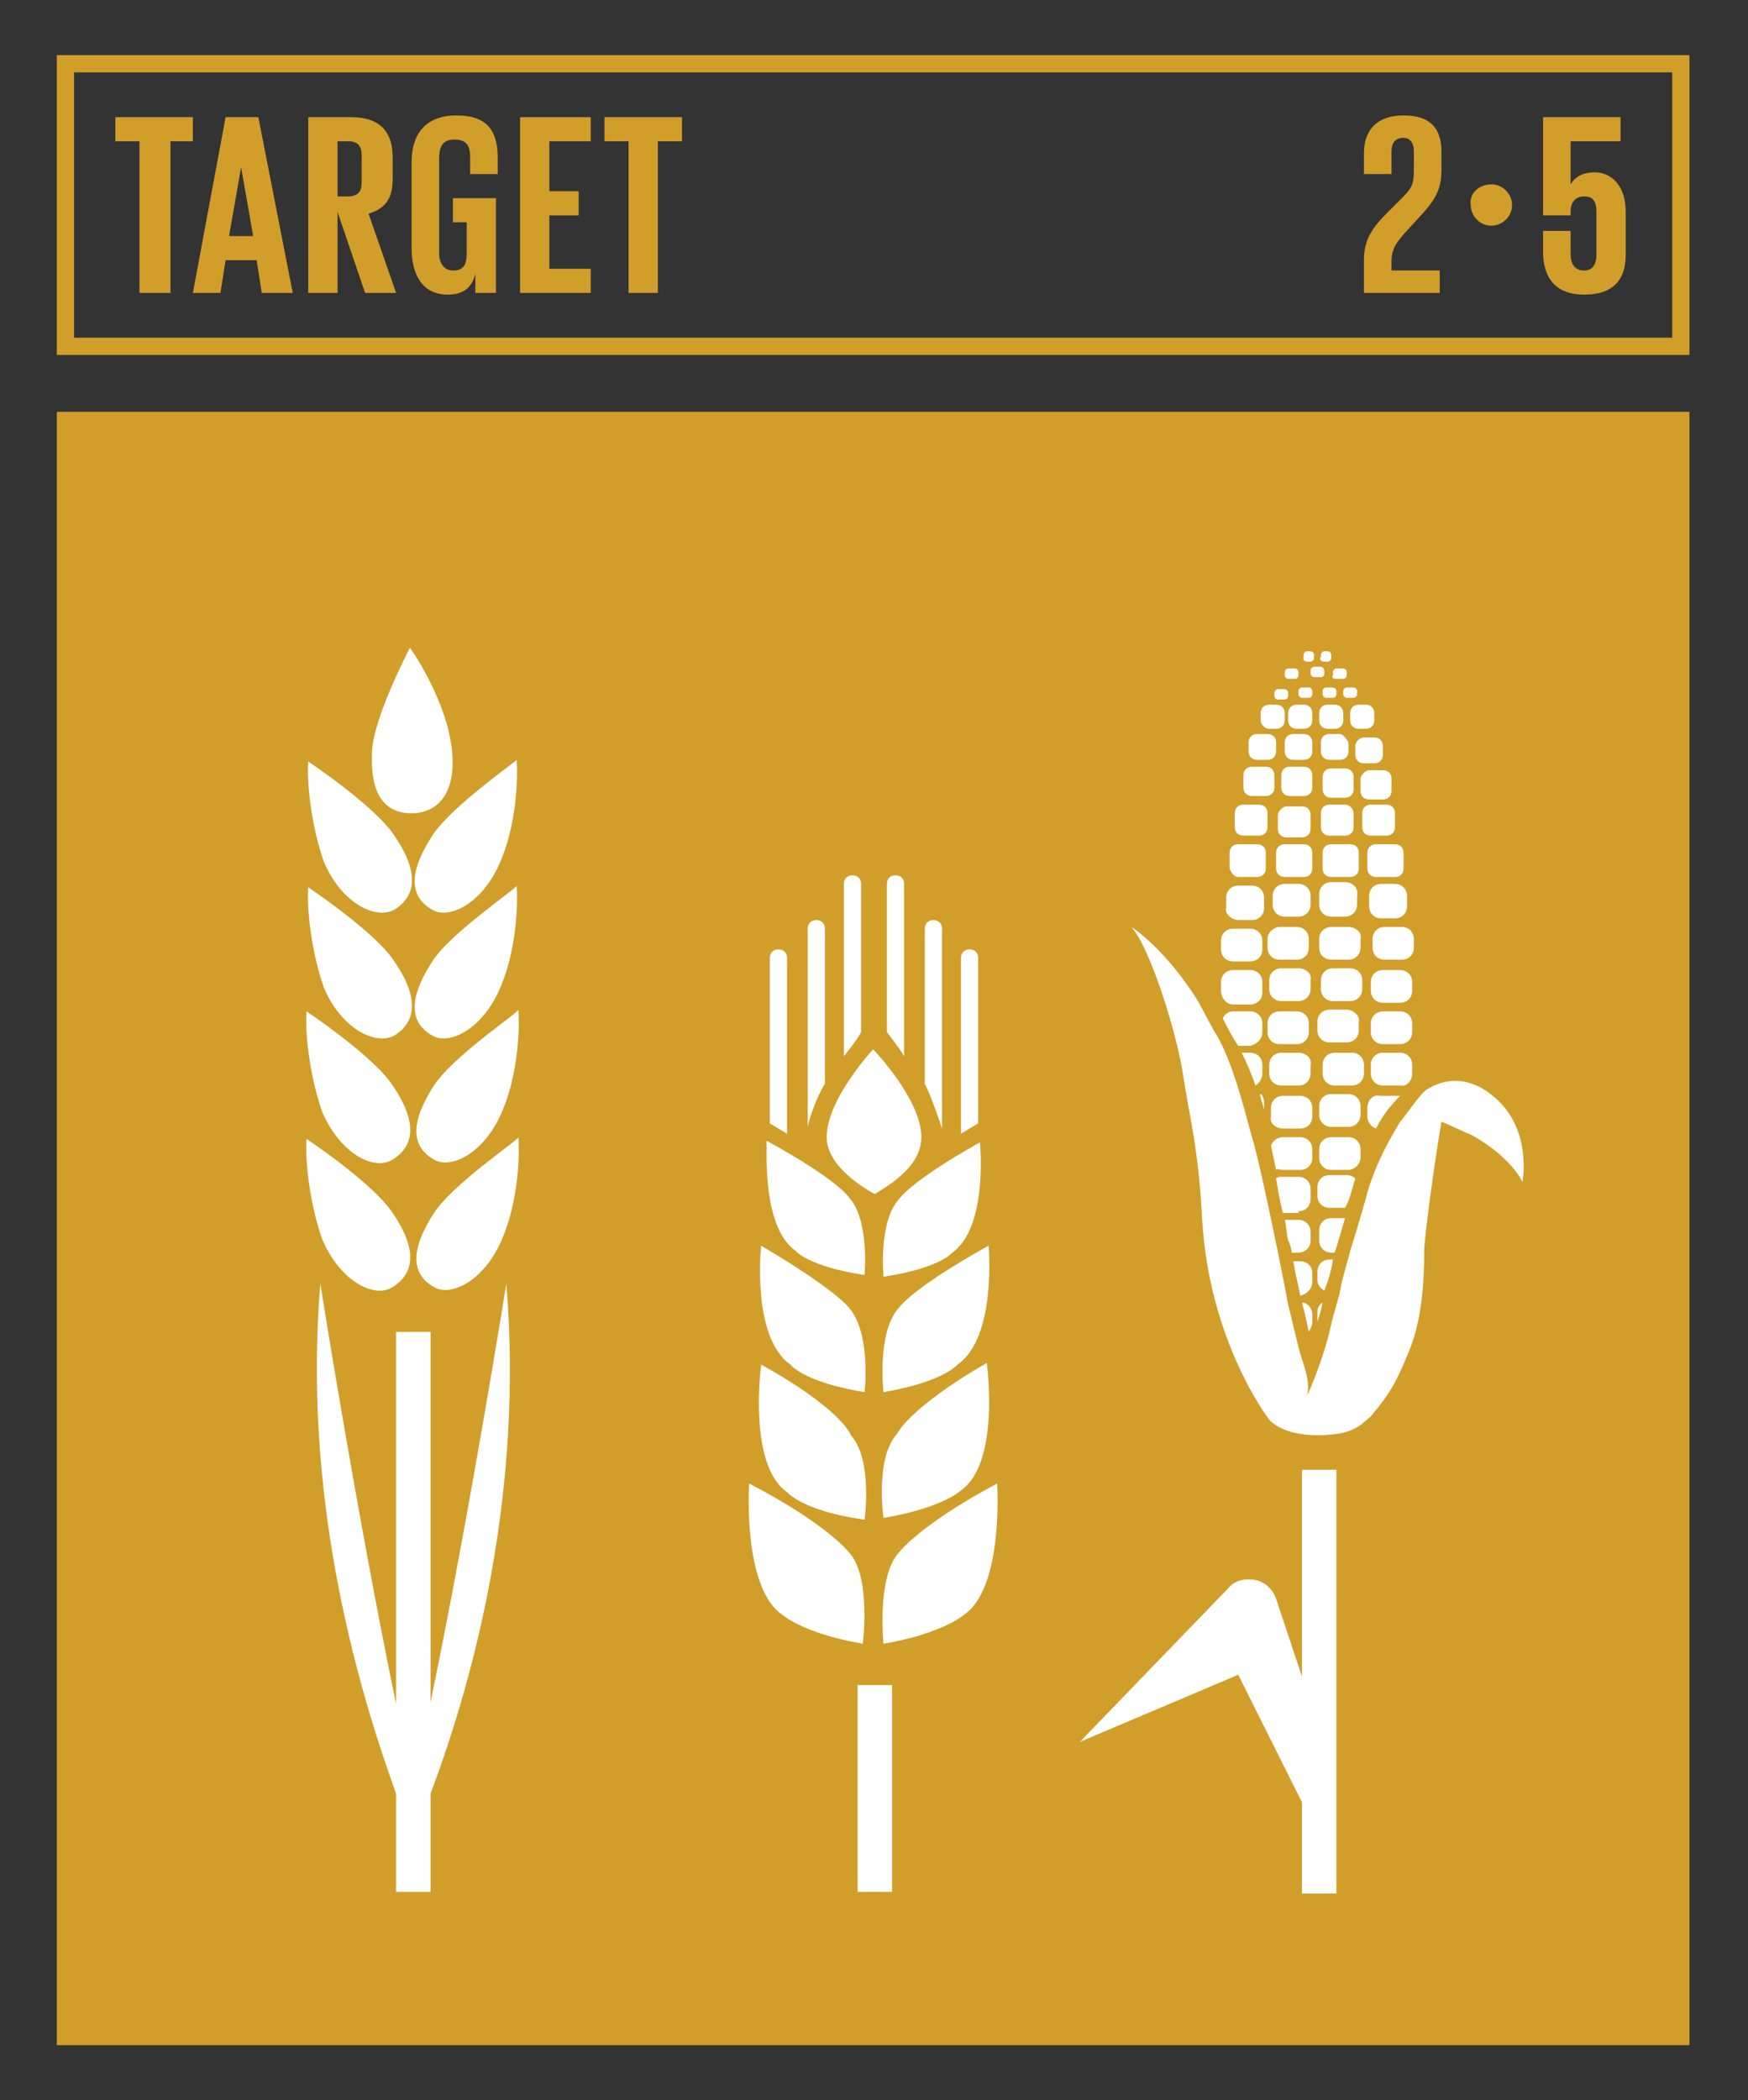<svg xmlns="http://www.w3.org/2000/svg" xmlns:xlink="http://www.w3.org/1999/xlink" id="TARGETS" x="0px" y="0px" viewBox="0 0 101.5 121.9" style="enable-background:new 0 0 101.5 121.9;" xml:space="preserve"><rect x="0" y="0" width="101.5" height="121.9" fill="#333333" stroke="none"/><style type="text/css">	.st0{fill:#D19E2A;}	.st1{fill:#FFFFFF;}</style><g>	<rect x="3.3" y="23.9" class="st0" width="94.8" height="94.8"></rect>	<g>		<path class="st0" d="M98.2,20.6H3.3V3.2h94.8V20.6z M4.3,19.6h92.8V4.2H4.3V19.6z"></path>	</g>	<g>		<path class="st0" d="M6.7,6.8h4.5v1.4H9.9V17H8.1V8.2H6.7V6.8z"></path>		<path class="st0" d="M11.2,17l1.9-10.2h1.9L17,17h-1.8l-0.3-1.9h-1.8L12.8,17H11.2z M13.3,13.7h1.4L14,9.7h0L13.3,13.7z"></path>		<path class="st0" d="M19.6,12.3V17h-1.7V6.8h2.5c1.7,0,2.4,0.9,2.4,2.3v1.3c0,1.1-0.4,1.7-1.4,2L23,17h-1.8L19.6,12.3z M19.6,8.2   v3.2h0.6c0.6,0,0.8-0.3,0.8-0.8V9c0-0.6-0.3-0.8-0.8-0.8H19.6z"></path>		<path class="st0" d="M26.4,11.5h2.4V17h-1.2v-1.1c-0.2,0.8-0.7,1.2-1.6,1.2c-1.5,0-2.1-1.2-2.1-2.7V9.4c0-1.6,0.8-2.7,2.6-2.7   c1.9,0,2.4,1,2.4,2.5v0.9h-1.6v-1c0-0.6-0.2-1-0.9-1s-0.9,0.4-0.9,1.1v5.5c0,0.6,0.3,1,0.8,1c0.6,0,0.8-0.3,0.8-1v-1.8h-0.8V11.5z   "></path>		<path class="st0" d="M30.2,6.8h4.1v1.4h-2.4v2.9h1.7v1.4h-1.7v3.1h2.4V17h-4.1V6.8z"></path>		<path class="st0" d="M35.1,6.8h4.5v1.4h-1.4V17h-1.7V8.2h-1.4V6.8z"></path>	</g>	<g>		<path class="st0" d="M79.2,15.1c0-1,0.3-1.7,1.3-2.7l1-1c0.6-0.6,0.6-0.9,0.6-1.8V8.8c0-0.6-0.3-0.8-0.6-0.8   c-0.4,0-0.7,0.2-0.7,0.8v1.3h-1.6V8.9c0-1.4,0.8-2.2,2.3-2.2c1.5,0,2.2,0.7,2.2,2.1v1c0,1-0.2,1.6-1.1,2.6l-1.1,1.2   c-0.4,0.5-0.7,0.8-0.7,1.6v0.5h2.8V17h-4.4V15.1z"></path>		<path class="st0" d="M86.6,10.7c0.7,0,1.2,0.6,1.2,1.2c0,0.7-0.6,1.2-1.2,1.2c-0.7,0-1.2-0.6-1.2-1.2   C85.3,11.2,85.9,10.7,86.6,10.7z"></path>		<path class="st0" d="M94.4,12.3v2.5c0,1.4-0.7,2.3-2.4,2.3c-1.7,0-2.4-1-2.4-2.5v-1.2h1.6v1.3c0,0.6,0.2,1,0.8,1   c0.5,0,0.7-0.4,0.7-0.9v-2.5c0-0.6-0.2-0.9-0.7-0.9c-0.5,0-0.8,0.3-0.8,0.9v0.2h-1.6V6.8h4.5v1.4h-2.9v2.5h0   c0.3-0.5,0.8-0.7,1.4-0.7C93.5,10,94.4,10.7,94.4,12.3z"></path>	</g>	<g>		<g>			<path class="st1" d="M50.8,69.3c0.6-0.4,2.7-1.5,2.7-3.3c0-2.2-2.8-5.1-2.8-5.1S48,63.8,48,66C48,67.9,50.8,69.3,50.8,69.3z"></path>			<path class="st1" d="M52.2,69.6c-1.2,1.3-0.9,4.5-0.9,4.5c3.3-0.5,4-1.4,4-1.4c2.1-1.5,1.6-6.4,1.6-6.4    C52.8,68.6,52.2,69.6,52.2,69.6z"></path>			<path class="st1" d="M52.2,75.9c-1.3,1.4-0.9,4.9-0.9,4.9c3.5-0.6,4.3-1.6,4.3-1.6c2.3-1.6,1.8-6.9,1.8-6.9    C52.9,74.8,52.2,75.9,52.2,75.9z"></path>			<path class="st1" d="M52.1,83.2c-1.3,1.4-0.8,4.9-0.8,4.9c3.5-0.6,4.5-1.6,4.5-1.6c2.3-1.6,1.5-7.4,1.5-7.4    C52.8,81.7,52.1,83.2,52.1,83.2z"></path>			<path class="st1" d="M52.2,90.1c-1.3,1.4-0.9,5.3-0.9,5.3c3.5-0.6,4.7-1.7,4.7-1.7c2.3-1.6,1.9-7.6,1.9-7.6    C53.4,88.5,52.2,90.1,52.2,90.1z"></path>			<path class="st1" d="M46.2,72.6c0,0,0.7,0.9,4,1.4c0,0,0.3-3.2-0.9-4.5c0,0-0.6-1-4.8-3.3C44.6,66.2,44.1,71.1,46.2,72.6z"></path>			<path class="st1" d="M45.9,79.2c0,0,0.7,1,4.3,1.6c0,0,0.4-3.4-0.9-4.9c0,0-0.7-1-5.1-3.6C44.2,72.2,43.6,77.6,45.9,79.2z"></path>			<path class="st1" d="M44.2,79.2c0,0-0.8,5.8,1.5,7.4c0,0,0.9,1.1,4.5,1.6c0,0,0.5-3.5-0.8-4.9C49.4,83.2,48.7,81.7,44.2,79.2z"></path>			<path class="st1" d="M49.3,90.1c0,0-1.2-1.6-5.8-4c0,0-0.4,6,1.9,7.6c0,0,1.2,1.1,4.7,1.7C50.1,95.4,50.6,91.5,49.3,90.1z"></path>			<path class="st1" d="M56.8,55.6c0-0.3-0.2-0.5-0.5-0.5c-0.3,0-0.5,0.2-0.5,0.5v10.2l1-0.6V55.6z"></path>			<path class="st1" d="M54.7,65.5V53.9c0-0.3-0.2-0.5-0.5-0.5c-0.3,0-0.5,0.2-0.5,0.5v9C54.1,63.7,54.5,64.9,54.7,65.5    C54.7,65.5,54.7,65.5,54.7,65.5z"></path>			<path class="st1" d="M52.5,51.3c0-0.3-0.2-0.5-0.5-0.5s-0.5,0.2-0.5,0.5v8.6c0.3,0.4,0.7,0.9,1,1.4V51.3z"></path>			<path class="st1" d="M45.7,55.6c0-0.3-0.2-0.5-0.5-0.5c-0.3,0-0.5,0.2-0.5,0.5v9.6l1,0.6V55.6z"></path>			<path class="st1" d="M47.9,62.9v-9c0-0.3-0.2-0.5-0.5-0.5c-0.3,0-0.5,0.2-0.5,0.5v11.5c0,0,0,0,0,0C47,64.9,47.4,63.7,47.9,62.9z    "></path>			<path class="st1" d="M50,51.3c0-0.3-0.2-0.5-0.5-0.5S49,51,49,51.3v10c0.4-0.5,0.8-1,1-1.4V51.3z"></path>			<rect x="49.8" y="97.8" class="st1" width="2" height="12"></rect>		</g>		<g>			<path class="st1" d="M23.9,47.2c1.6,0,2.7-1.3,2.3-4c-0.3-2.1-1.6-4.5-2.4-5.6c0,0-2.1,4-2.2,6C21.5,45.6,22,47.2,23.9,47.2z"></path>			<path class="st1" d="M25.1,48.5c-1.1,1.7-1.6,3.4,0,4.3c1,0.6,3-0.4,4-2.9c0.8-1.9,1-4.4,0.9-5.8C30.1,44.1,26.2,46.8,25.1,48.5z    "></path>			<path class="st1" d="M25.1,55.8c-1.1,1.7-1.6,3.4,0,4.3c1,0.6,3-0.4,4-2.9c0.8-1.9,1-4.4,0.9-5.8C30.1,51.5,26.2,54.1,25.1,55.8z    "></path>			<path class="st1" d="M25.2,63c-1.1,1.7-1.6,3.4,0,4.3c1,0.6,3-0.4,4-2.9c0.8-1.9,1-4.4,0.9-5.8C30.2,58.7,26.3,61.3,25.2,63z"></path>			<path class="st1" d="M25.2,70.4c-1.1,1.7-1.6,3.4,0,4.3c1,0.6,3-0.4,4-2.9c0.8-1.9,1-4.4,0.9-5.8C30.2,66.1,26.3,68.7,25.2,70.4z    "></path>			<path class="st1" d="M22.9,52.8c1.6-1,1.1-2.7,0-4.3c-1.1-1.7-5-4.3-5-4.3c-0.1,1.3,0.2,3.8,0.9,5.8    C19.8,52.4,21.8,53.4,22.9,52.8z"></path>			<path class="st1" d="M22.9,60.1c1.6-1,1.1-2.7,0-4.3c-1.1-1.7-5-4.3-5-4.3c-0.1,1.3,0.2,3.8,0.9,5.8    C19.8,59.7,21.8,60.7,22.9,60.1z"></path>			<path class="st1" d="M22.8,67.3c1.6-1,1.1-2.7,0-4.3c-1.1-1.7-5-4.3-5-4.3c-0.1,1.3,0.2,3.8,0.9,5.8C19.7,66.9,21.7,68,22.8,67.3    z"></path>			<path class="st1" d="M22.8,74.7c1.6-1,1.1-2.7,0-4.3c-1.1-1.7-5-4.3-5-4.3c-0.1,1.3,0.2,3.8,0.9,5.8    C19.7,74.3,21.7,75.4,22.8,74.7z"></path>			<path class="st1" d="M29.4,74.5c0,0-2.1,13.2-4.4,24.3V77.3h-2v21.6c-2.3-11.1-4.4-24.4-4.4-24.4c-1,12,1.9,22.7,4.4,29.6l0,0    v5.7h2v-5.7C27.6,97.2,30.4,86.5,29.4,74.5z"></path>		</g>		<g>			<path class="st1" d="M77.6,85.3h-2v12l-1.5-4.5c-0.2-0.6-0.7-1-1.2-1.1c-0.6-0.1-1.2,0-1.6,0.5l-8.6,8.9l9.2-3.9l3.7,7.4l0,0v5.3    h2V85.3z"></path>			<path class="st1" d="M73.6,54.5v0.5c0,0.4,0.3,0.7,0.7,0.7h1c0.4,0,0.7-0.3,0.7-0.7v-0.5c0-0.4-0.3-0.7-0.7-0.7h-1    C74,53.8,73.6,54.1,73.6,54.5z"></path>			<path class="st1" d="M71.6,55.8h1c0.4,0,0.7-0.3,0.7-0.7v-0.5c0-0.4-0.3-0.7-0.7-0.7h-1c-0.4,0-0.7,0.3-0.7,0.7v0.5    C70.9,55.5,71.2,55.8,71.6,55.8z"></path>			<path class="st1" d="M73.9,52.5c0,0.4,0.3,0.7,0.7,0.7h0.8c0.4,0,0.7-0.3,0.7-0.7V52c0-0.4-0.3-0.7-0.7-0.7h-0.8    c-0.4,0-0.7,0.3-0.7,0.7V52.5z"></path>			<path class="st1" d="M71.9,53.4h0.8c0.4,0,0.7-0.3,0.7-0.7v-0.6c0-0.4-0.3-0.7-0.7-0.7h-0.8c-0.4,0-0.7,0.3-0.7,0.7v0.6    C71.1,53,71.5,53.4,71.9,53.4z"></path>			<path class="st1" d="M75.4,56.2h-1c-0.4,0-0.7,0.3-0.7,0.7v0.5c0,0.4,0.3,0.7,0.7,0.7h1c0.4,0,0.7-0.3,0.7-0.7v-0.5    C76.2,56.5,75.8,56.2,75.4,56.2z"></path>			<path class="st1" d="M71.6,58.3h1c0.4,0,0.7-0.3,0.7-0.7V57c0-0.4-0.3-0.7-0.7-0.7h-1c-0.4,0-0.7,0.3-0.7,0.7v0.5    C70.9,57.9,71.2,58.3,71.6,58.3z"></path>			<path class="st1" d="M73.6,59.9c0,0.4,0.3,0.7,0.7,0.7h1c0.4,0,0.7-0.3,0.7-0.7v-0.5c0-0.4-0.3-0.7-0.7-0.7h-1    c-0.4,0-0.7,0.3-0.7,0.7V59.9z"></path>			<path class="st1" d="M73.3,59.9v-0.5c0-0.4-0.3-0.7-0.7-0.7h-1c-0.3,0-0.5,0.2-0.6,0.4c0.2,0.4,0.5,1,0.9,1.6h0.7    C73,60.6,73.3,60.3,73.3,59.9z"></path>			<path class="st1" d="M75.4,61.1h-1c-0.4,0-0.7,0.3-0.7,0.7v0.5c0,0.4,0.3,0.7,0.7,0.7h1c0.4,0,0.7-0.3,0.7-0.7v-0.5    C76.2,61.4,75.8,61.1,75.4,61.1z"></path>			<path class="st1" d="M73.3,62.3v-0.5c0-0.4-0.3-0.7-0.7-0.7h-0.5c0.3,0.6,0.6,1.3,0.8,1.9C73.1,62.9,73.3,62.6,73.3,62.3z"></path>			<path class="st1" d="M74.5,65.5h1c0.4,0,0.7-0.3,0.7-0.7v-0.5c0-0.4-0.3-0.7-0.7-0.7h-1c-0.4,0-0.7,0.3-0.7,0.7v0.5    C73.7,65.2,74.1,65.5,74.5,65.5z"></path>			<path class="st1" d="M74.5,67.9h1c0.4,0,0.7-0.3,0.7-0.7v-0.5c0-0.4-0.3-0.7-0.7-0.7h-1c-0.3,0-0.6,0.2-0.7,0.5    c0.1,0.5,0.2,0.9,0.3,1.4C74.2,67.8,74.3,67.9,74.5,67.9z"></path>			<path class="st1" d="M75.4,70.3c0.4,0,0.7-0.3,0.7-0.7V69c0-0.4-0.3-0.7-0.7-0.7h-1c-0.1,0-0.2,0-0.3,0.1c0.1,0.6,0.2,1.3,0.4,2    H75.4z"></path>			<path class="st1" d="M75,72.7h0.4c0.4,0,0.7-0.3,0.7-0.7v-0.5c0-0.4-0.3-0.7-0.7-0.7h-0.8c0.1,0.4,0.1,0.8,0.2,1.2    C74.9,72.2,75,72.5,75,72.7z"></path>			<path class="st1" d="M76.2,74.4v-0.5c0-0.4-0.3-0.7-0.7-0.7h-0.4c0.1,0.7,0.3,1.4,0.4,2C75.9,75.1,76.2,74.8,76.2,74.4z"></path>			<path class="st1" d="M76.2,76.8v-0.5c0-0.4-0.3-0.7-0.6-0.7c0.2,0.7,0.3,1.3,0.4,1.7C76.1,77.1,76.2,76.9,76.2,76.8z"></path>			<path class="st1" d="M74.1,50.4c0,0.3,0.2,0.5,0.5,0.5h1.1c0.3,0,0.5-0.2,0.5-0.5v-0.9c0-0.3-0.2-0.5-0.5-0.5h-1.1    c-0.3,0-0.5,0.2-0.5,0.5V50.4z"></path>			<path class="st1" d="M74.2,47.3v0.8c0,0.3,0.2,0.5,0.5,0.5h0.9c0.3,0,0.5-0.2,0.5-0.5v-0.8c0-0.3-0.2-0.5-0.5-0.5h-0.9    C74.5,46.8,74.2,47.1,74.2,47.3z"></path>			<path class="st1" d="M72.2,48.5h0.9c0.3,0,0.5-0.2,0.5-0.5v-0.8c0-0.3-0.2-0.5-0.5-0.5h-0.9c-0.3,0-0.5,0.2-0.5,0.5V48    C71.7,48.3,71.9,48.5,72.2,48.5z"></path>			<path class="st1" d="M72.7,46.2h0.8c0.3,0,0.5-0.2,0.5-0.5v-0.7c0-0.3-0.2-0.5-0.5-0.5h-0.8c-0.3,0-0.5,0.2-0.5,0.5v0.7    C72.2,46,72.4,46.2,72.7,46.2z"></path>			<path class="st1" d="M74.4,45v0.7c0,0.3,0.2,0.5,0.5,0.5h0.8c0.3,0,0.5-0.2,0.5-0.5V45c0-0.3-0.2-0.5-0.5-0.5h-0.8    C74.6,44.5,74.4,44.7,74.4,45z"></path>			<path class="st1" d="M75.7,44.1c0.3,0,0.5-0.2,0.5-0.5v-0.5c0-0.3-0.2-0.5-0.5-0.5h-0.6c-0.3,0-0.5,0.2-0.5,0.5v0.5    c0,0.3,0.2,0.5,0.5,0.5H75.7z"></path>			<path class="st1" d="M73,44.1h0.6c0.3,0,0.5-0.2,0.5-0.5v-0.5c0-0.3-0.2-0.5-0.5-0.5H73c-0.3,0-0.5,0.2-0.5,0.5v0.5    C72.5,43.9,72.7,44.1,73,44.1z"></path>			<path class="st1" d="M73.7,42.3h0.4c0.3,0,0.5-0.2,0.5-0.5v-0.4c0-0.3-0.2-0.5-0.5-0.5h-0.4c-0.3,0-0.5,0.2-0.5,0.5v0.4    C73.2,42,73.4,42.3,73.7,42.3z"></path>			<path class="st1" d="M76.2,41.4c0-0.3-0.2-0.5-0.5-0.5h-0.4c-0.3,0-0.5,0.2-0.5,0.5v0.4c0,0.3,0.2,0.5,0.5,0.5h0.4    c0.3,0,0.5-0.2,0.5-0.5V41.4z"></path>			<path class="st1" d="M71.9,50.9H73c0.3,0,0.5-0.2,0.5-0.5v-0.9c0-0.3-0.2-0.5-0.5-0.5h-1.1c-0.3,0-0.5,0.2-0.5,0.5v0.9    C71.5,50.7,71.7,50.9,71.9,50.9z"></path>			<path class="st1" d="M75.4,40.1v0.2c0,0.1,0.1,0.2,0.2,0.2H76c0.1,0,0.2-0.1,0.2-0.2v-0.2c0-0.1-0.1-0.2-0.2-0.2h-0.4    C75.5,39.9,75.4,40,75.4,40.1z"></path>			<path class="st1" d="M74.2,40.6h0.4c0.1,0,0.2-0.1,0.2-0.2v-0.2c0-0.1-0.1-0.2-0.2-0.2h-0.4c-0.1,0-0.2,0.1-0.2,0.2v0.2    C74,40.5,74.1,40.6,74.2,40.6z"></path>			<path class="st1" d="M74.8,39.4h0.4c0.1,0,0.2-0.1,0.2-0.2V39c0-0.1-0.1-0.2-0.2-0.2h-0.4c-0.1,0-0.2,0.1-0.2,0.2v0.2    C74.6,39.3,74.7,39.4,74.8,39.4z"></path>			<path class="st1" d="M75.9,38.4h0.2c0.1,0,0.2-0.1,0.2-0.2V38c0-0.1-0.1-0.2-0.2-0.2h-0.2c-0.1,0-0.2,0.1-0.2,0.2v0.1    C75.6,38.3,75.8,38.4,75.9,38.4z"></path>			<path class="st1" d="M78.3,53.8h-1c-0.4,0-0.7,0.3-0.7,0.7v0.5c0,0.4,0.3,0.7,0.7,0.7h1c0.4,0,0.7-0.3,0.7-0.7v-0.5    C79.1,54.1,78.7,53.8,78.3,53.8z"></path>			<path class="st1" d="M80.4,53.8c-0.4,0-0.7,0.3-0.7,0.7v0.5c0,0.4,0.3,0.7,0.7,0.7h1c0.4,0,0.7-0.3,0.7-0.7v-0.5    c0-0.4-0.3-0.7-0.7-0.7H80.4z"></path>			<path class="st1" d="M78.1,51.2h-0.8c-0.4,0-0.7,0.3-0.7,0.7v0.6c0,0.4,0.3,0.7,0.7,0.7h0.8c0.4,0,0.7-0.3,0.7-0.7V52    C78.9,51.6,78.6,51.2,78.1,51.2z"></path>			<path class="st1" d="M80.2,51.3c-0.4,0-0.7,0.3-0.7,0.7v0.6c0,0.4,0.3,0.7,0.7,0.7H81c0.4,0,0.7-0.3,0.7-0.7v-0.6    c0-0.4-0.3-0.7-0.7-0.7H80.2z"></path>			<path class="st1" d="M79.1,56.9c0-0.4-0.3-0.7-0.7-0.7h-1c-0.4,0-0.7,0.3-0.7,0.7v0.5c0,0.4,0.3,0.7,0.7,0.7h1    c0.4,0,0.7-0.3,0.7-0.7V56.9z"></path>			<path class="st1" d="M82,57c0-0.4-0.3-0.7-0.7-0.7h-1c-0.4,0-0.7,0.3-0.7,0.7v0.5c0,0.4,0.3,0.7,0.7,0.7h1c0.4,0,0.7-0.3,0.7-0.7    V57z"></path>			<path class="st1" d="M78.2,58.6h-1c-0.4,0-0.7,0.3-0.7,0.7v0.5c0,0.4,0.3,0.7,0.7,0.7h1c0.4,0,0.7-0.3,0.7-0.7v-0.5    C79,59,78.6,58.6,78.2,58.6z"></path>			<path class="st1" d="M82,59.4c0-0.4-0.3-0.7-0.7-0.7h-1c-0.4,0-0.7,0.3-0.7,0.7v0.5c0,0.4,0.3,0.7,0.7,0.7h1    c0.4,0,0.7-0.3,0.7-0.7V59.4z"></path>			<path class="st1" d="M79.2,61.8c0-0.4-0.3-0.7-0.7-0.7h-1c-0.4,0-0.7,0.3-0.7,0.7v0.5c0,0.4,0.3,0.7,0.7,0.7h1    c0.4,0,0.7-0.3,0.7-0.7V61.8z"></path>			<path class="st1" d="M82,62.3v-0.5c0-0.4-0.3-0.7-0.7-0.7h-1c-0.4,0-0.7,0.3-0.7,0.7v0.5c0,0.4,0.3,0.7,0.7,0.7h1    C81.7,63.1,82,62.7,82,62.3z"></path>			<path class="st1" d="M79,64.2c0-0.4-0.3-0.7-0.7-0.7h-1c-0.4,0-0.7,0.3-0.7,0.7v0.5c0,0.4,0.3,0.7,0.7,0.7h1    c0.4,0,0.7-0.3,0.7-0.7V64.2z"></path>			<path class="st1" d="M79.4,64.3v0.5c0,0.3,0.2,0.6,0.5,0.7c0.4-0.8,0.9-1.4,1.4-1.9c-0.1,0-0.1,0-0.2,0h-1    C79.7,63.5,79.4,63.9,79.4,64.3z"></path>			<path class="st1" d="M79,67.2v-0.5c0-0.4-0.3-0.7-0.7-0.7h-1c-0.4,0-0.7,0.3-0.7,0.7v0.5c0,0.4,0.3,0.7,0.7,0.7h1    C78.6,67.9,79,67.6,79,67.2z"></path>			<path class="st1" d="M78.7,68.4c-0.1-0.1-0.3-0.2-0.5-0.2h-1c-0.4,0-0.7,0.3-0.7,0.7v0.5c0,0.4,0.3,0.7,0.7,0.7h0.9    C78.4,69.6,78.5,69,78.7,68.4z"></path>			<path class="st1" d="M78.1,70.7h-0.8c-0.4,0-0.7,0.3-0.7,0.7V72c0,0.4,0.3,0.7,0.7,0.7h0.2C77.7,72.1,77.9,71.4,78.1,70.7z"></path>			<path class="st1" d="M77.4,73.1h-0.2c-0.4,0-0.7,0.3-0.7,0.7v0.5c0,0.3,0.2,0.5,0.4,0.6C77.1,74.4,77.3,73.8,77.4,73.1z"></path>			<path class="st1" d="M76.8,75.6c-0.2,0.1-0.3,0.3-0.3,0.6v0.5c0,0,0,0,0,0C76.6,76.4,76.7,76.1,76.8,75.6z"></path>			<path class="st1" d="M78.4,49h-1.1c-0.3,0-0.5,0.2-0.5,0.5v0.9c0,0.3,0.2,0.5,0.5,0.5h1.1c0.3,0,0.5-0.2,0.5-0.5v-0.9    C78.9,49.2,78.7,49,78.4,49z"></path>			<path class="st1" d="M78.1,46.7h-0.9c-0.3,0-0.5,0.2-0.5,0.5V48c0,0.3,0.2,0.5,0.5,0.5h0.9c0.3,0,0.5-0.2,0.5-0.5v-0.8    C78.6,47,78.4,46.7,78.1,46.7z"></path>			<path class="st1" d="M79.6,46.7c-0.3,0-0.5,0.2-0.5,0.5V48c0,0.3,0.2,0.5,0.5,0.5h0.9c0.3,0,0.5-0.2,0.5-0.5v-0.8    c0-0.3-0.2-0.5-0.5-0.5H79.6z"></path>			<path class="st1" d="M79,45.2v0.7c0,0.3,0.2,0.5,0.5,0.5h0.8c0.3,0,0.5-0.2,0.5-0.5v-0.7c0-0.3-0.2-0.5-0.5-0.5h-0.8    C79.3,44.7,79,45,79,45.2z"></path>			<path class="st1" d="M78.1,44.6h-0.8c-0.3,0-0.5,0.2-0.5,0.5v0.7c0,0.3,0.2,0.5,0.5,0.5h0.8c0.3,0,0.5-0.2,0.5-0.5v-0.7    C78.6,44.8,78.4,44.6,78.1,44.6z"></path>			<path class="st1" d="M77.8,42.6h-0.6c-0.3,0-0.5,0.2-0.5,0.5v0.5c0,0.3,0.2,0.5,0.5,0.5h0.6c0.3,0,0.5-0.2,0.5-0.5v-0.5    C78.2,42.9,78,42.6,77.8,42.6z"></path>			<path class="st1" d="M78.7,43.3v0.5c0,0.3,0.2,0.5,0.5,0.5h0.6c0.3,0,0.5-0.2,0.5-0.5v-0.5c0-0.3-0.2-0.5-0.5-0.5h-0.6    C79,42.8,78.7,43,78.7,43.3z"></path>			<path class="st1" d="M78.4,41.4v0.4c0,0.3,0.2,0.5,0.5,0.5h0.4c0.3,0,0.5-0.2,0.5-0.5v-0.4c0-0.3-0.2-0.5-0.5-0.5h-0.4    C78.6,40.9,78.4,41.1,78.4,41.4z"></path>			<path class="st1" d="M77.5,40.9h-0.4c-0.3,0-0.5,0.2-0.5,0.5v0.4c0,0.3,0.2,0.5,0.5,0.5h0.4c0.3,0,0.5-0.2,0.5-0.5v-0.4    C78,41.1,77.8,40.9,77.5,40.9z"></path>			<path class="st1" d="M79.9,49c-0.3,0-0.5,0.2-0.5,0.5v0.9c0,0.3,0.2,0.5,0.5,0.5H81c0.3,0,0.5-0.2,0.5-0.5v-0.9    c0-0.3-0.2-0.5-0.5-0.5H79.9z"></path>			<path class="st1" d="M77.3,39.9H77c-0.1,0-0.2,0.1-0.2,0.2v0.2c0,0.1,0.1,0.2,0.2,0.2h0.4c0.1,0,0.2-0.1,0.2-0.2v-0.2    C77.6,40,77.5,39.9,77.3,39.9z"></path>			<path class="st1" d="M76.7,38.7h-0.4c-0.1,0-0.2,0.1-0.2,0.2v0.2c0,0.1,0.1,0.2,0.2,0.2h0.4c0.1,0,0.2-0.1,0.2-0.2V39    C76.9,38.8,76.8,38.7,76.7,38.7z"></path>			<path class="st1" d="M78,40.1v0.2c0,0.1,0.1,0.2,0.2,0.2h0.4c0.1,0,0.2-0.1,0.2-0.2v-0.2c0-0.1-0.1-0.2-0.2-0.2h-0.4    C78.1,39.9,78,40,78,40.1z"></path>			<path class="st1" d="M77.6,39.4h0.4c0.1,0,0.2-0.1,0.2-0.2V39c0-0.1-0.1-0.2-0.2-0.2h-0.4c-0.1,0-0.2,0.1-0.2,0.2v0.2    C77.3,39.3,77.4,39.4,77.6,39.4z"></path>			<path class="st1" d="M76.9,38.4h0.2c0.1,0,0.2-0.1,0.2-0.2V38c0-0.1-0.1-0.2-0.2-0.2h-0.2c-0.1,0-0.2,0.1-0.2,0.2v0.1    C76.6,38.3,76.7,38.4,76.9,38.4z"></path>			<path class="st1" d="M86.8,63.7c-1.5-1.3-2.9-1.1-3.9-0.5c-0.4,0.2-1.3,1.6-1.6,1.9c-0.4,0.7-1.3,2.1-1.9,4.1    c0,0.1-0.8,2.8-1,3.4c0,0.1-0.5,1.7-0.6,2.4c0,0.1-0.5,1.7-0.6,2.3c-0.5,2-1.3,3.7-1.3,3.7c0.2-0.9-0.2-1.7-0.5-2.8    c-0.4-1.7-0.7-2.8-0.7-3c-0.1-0.6-1.5-7.6-2-9.2c-0.2-0.6-1-4.2-2.1-6c-0.1-0.1-0.8-1.5-1.1-2c-1.9-3-3.8-4.2-3.8-4.2    c1.2,1.4,2.7,6.5,3,8.6c0.3,2.1,0.9,4.2,1.1,8.3c0.4,7.2,3.9,11.7,3.9,11.7s0.7,0.9,2.8,0.9s2.5-0.6,3.1-1.1    c1-1.2,1.4-1.8,2.1-3.5c0.9-2,1-4.4,1-6.2c0.1-1.6,0.8-6.3,1-7.4c0.5,0.2,1.1,0.5,1.8,0.8c2.3,1.3,2.9,2.7,2.9,2.7    S89,65.6,86.8,63.7z"></path>			<path class="st1" d="M73.1,63.5C73.1,63.5,73.1,63.5,73.1,63.5"></path>			<path class="st1" d="M73.2,63.5C73.1,63.5,73.1,63.5,73.2,63.5c-0.1,0,0.1,0.5,0.2,0.9c0,0,0-0.3,0-0.4    C73.4,63.8,73.3,63.5,73.2,63.5z"></path>		</g>	</g></g></svg>